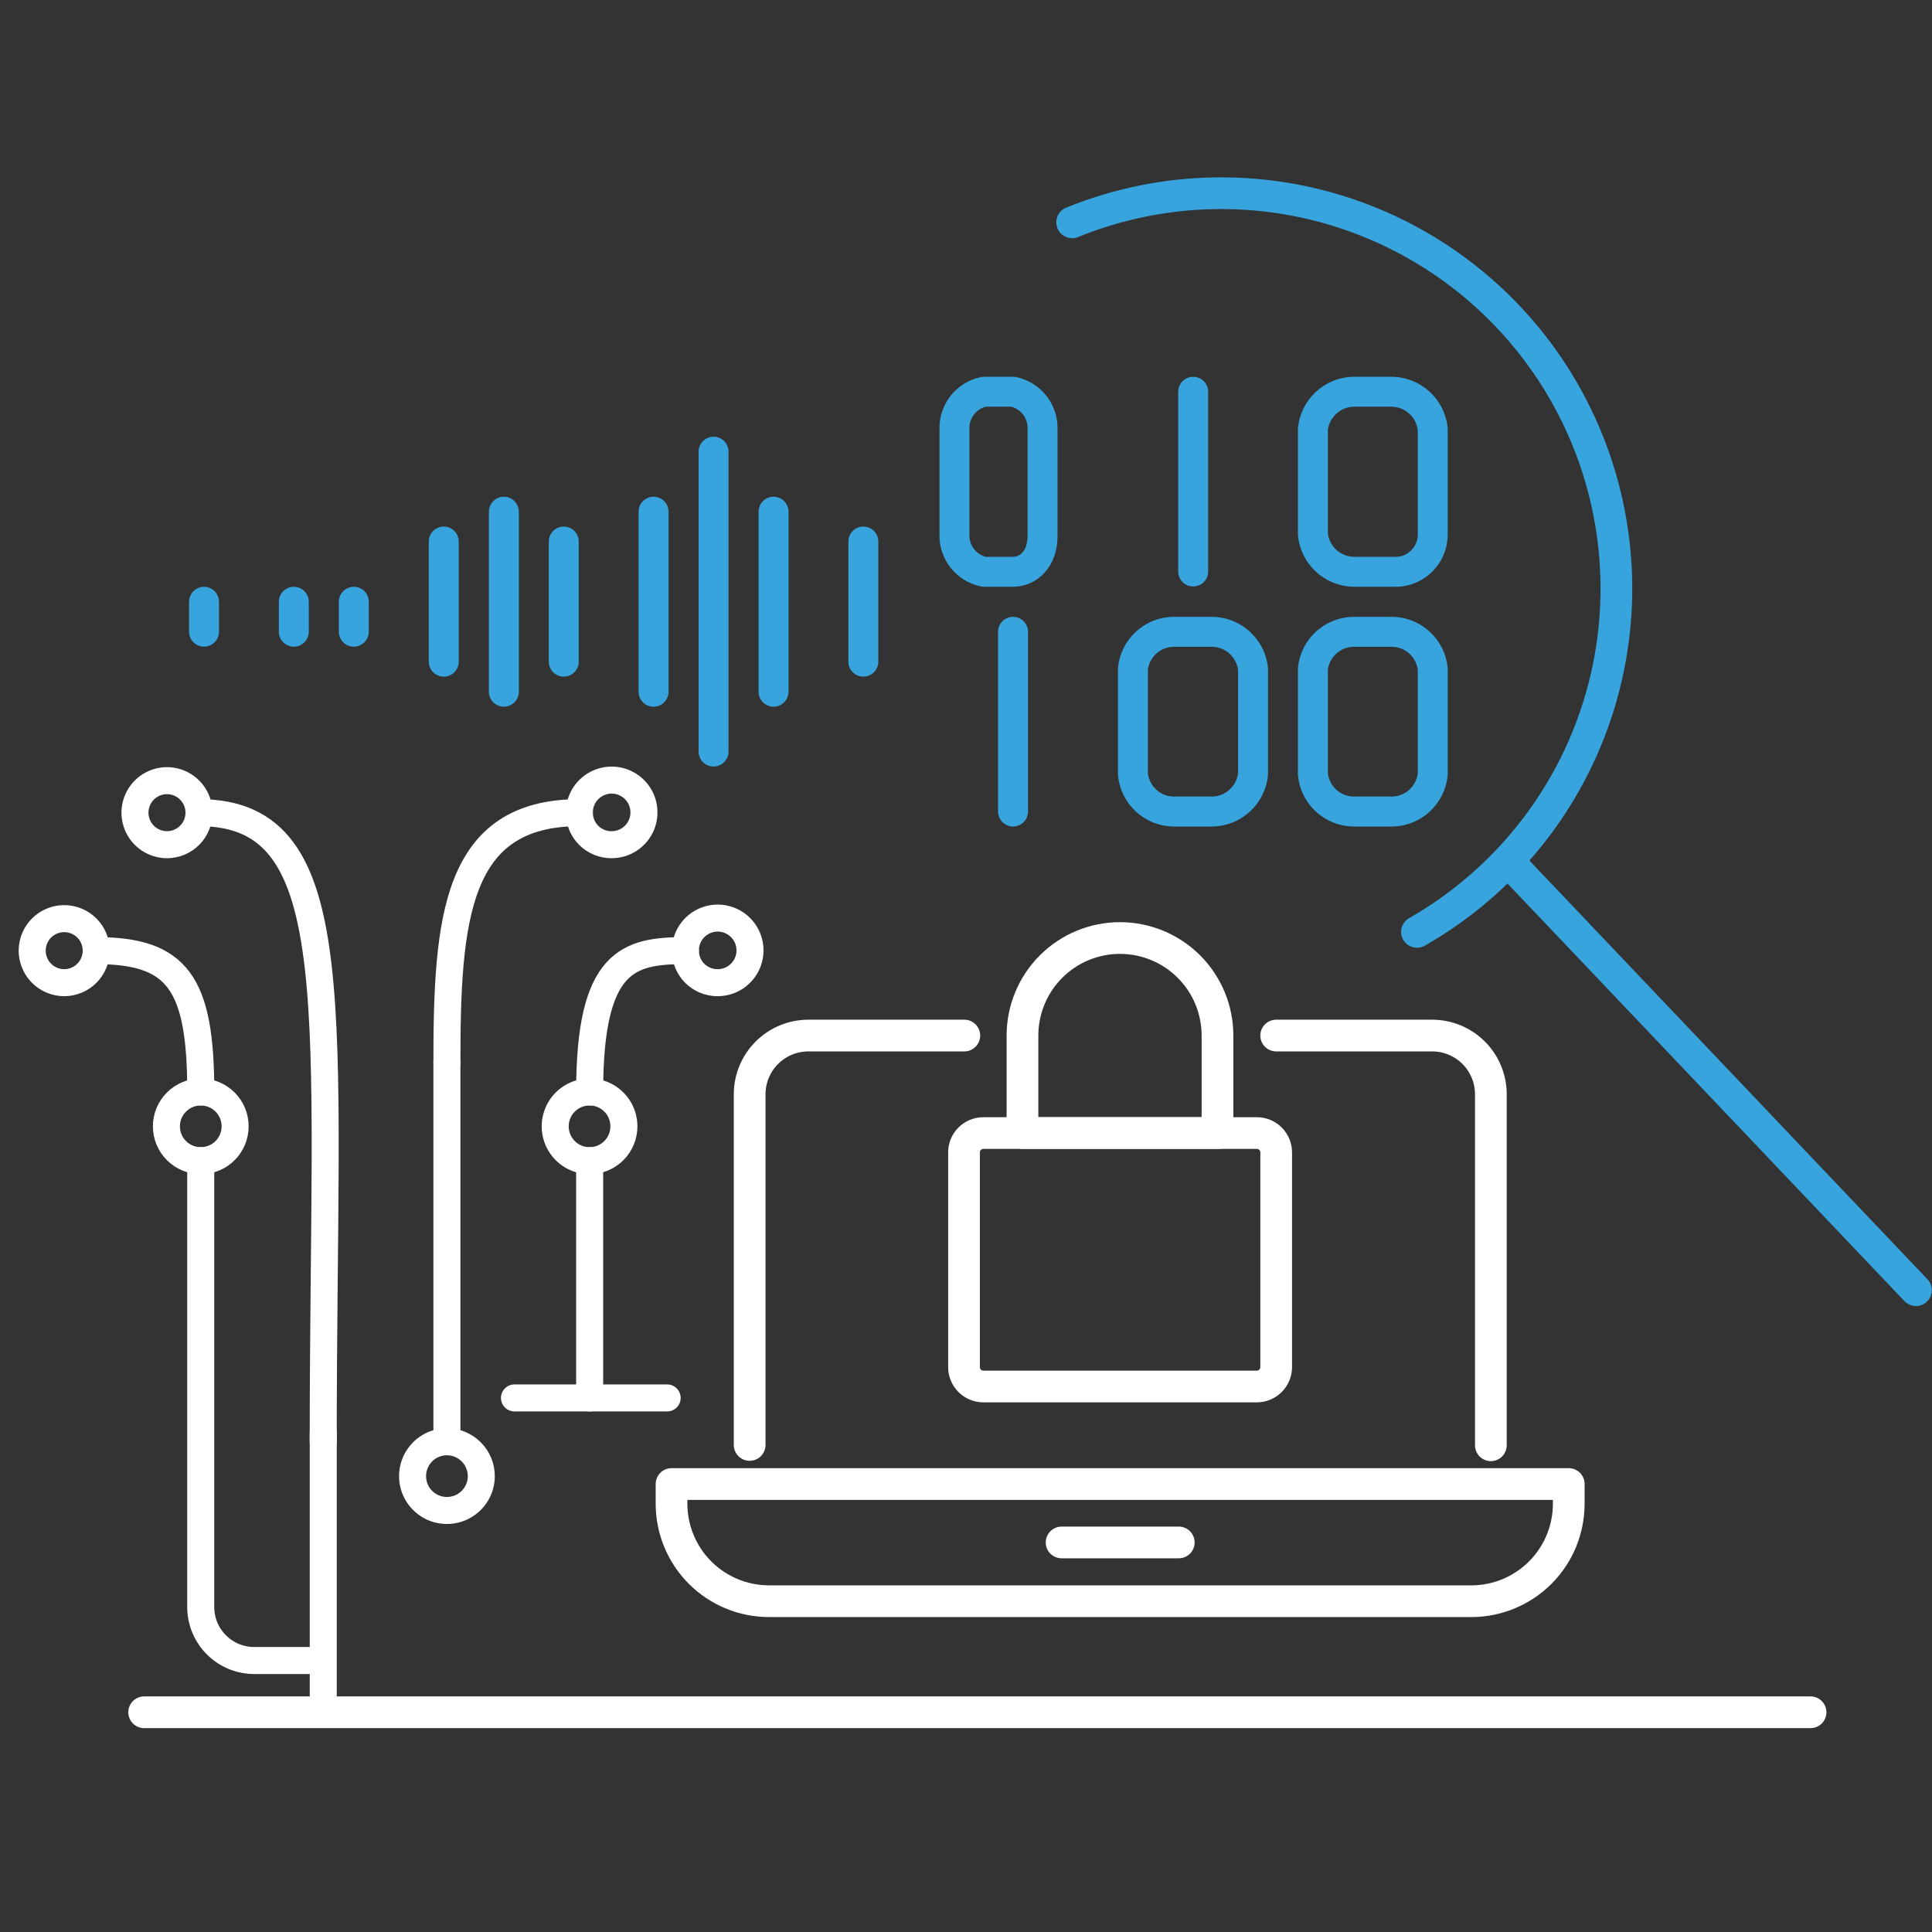 <svg width="60" height="60" viewBox="0 0 60 60" fill="none" xmlns="http://www.w3.org/2000/svg">
<rect x="0" y="0" width="60" height="60" fill="#333333" stroke="none"/>
<path d="M47.051 26.971L59.501 40.068" stroke="#37A4DD" stroke-width="0.985" stroke-linecap="round" stroke-linejoin="round"/>
<path d="M44.005 28.941C46.711 27.397 48.73 24.882 49.65 21.905C50.571 18.929 50.326 15.713 48.964 12.911C47.603 10.109 45.226 7.929 42.317 6.813C39.408 5.698 36.183 5.731 33.297 6.905" stroke="#37A4DD" stroke-width="0.985" stroke-linecap="round" stroke-linejoin="round"/>
<path d="M4.477 53.176H56.228" stroke="white" stroke-width="0.985" stroke-linecap="round" stroke-linejoin="round"/>
<path d="M39.633 32.16H44.476C44.96 32.16 45.424 32.352 45.766 32.694C46.108 33.036 46.3 33.501 46.3 33.984V44.884" stroke="white" stroke-width="0.985" stroke-linecap="round" stroke-linejoin="round"/>
<path d="M23.281 44.874V33.984C23.281 33.501 23.473 33.036 23.816 32.694C24.158 32.352 24.622 32.16 25.105 32.16H29.948" stroke="white" stroke-width="0.985" stroke-linecap="round" stroke-linejoin="round"/>
<path d="M48.719 46.699V46.088H20.855V46.699C20.855 47.502 21.174 48.272 21.742 48.84C22.31 49.408 23.08 49.727 23.884 49.727H45.728C46.525 49.718 47.285 49.394 47.846 48.827C48.406 48.261 48.719 47.496 48.719 46.699Z" stroke="white" stroke-width="0.985" stroke-linecap="round" stroke-linejoin="round"/>
<path d="M32.969 47.902H36.608" stroke="white" stroke-width="0.985" stroke-linecap="round" stroke-linejoin="round"/>
<path d="M39.031 35.188H30.54C30.207 35.188 29.938 35.457 29.938 35.789V42.457C29.938 42.789 30.207 43.059 30.54 43.059H39.031C39.363 43.059 39.633 42.789 39.633 42.457V35.789C39.633 35.457 39.363 35.188 39.031 35.188Z" stroke="white" stroke-width="0.985" stroke-linecap="round" stroke-linejoin="round"/>
<path d="M31.754 32.159C31.754 31.356 32.073 30.586 32.641 30.018C33.209 29.45 33.979 29.131 34.782 29.131C35.585 29.131 36.355 29.45 36.923 30.018C37.491 30.586 37.81 31.356 37.81 32.159V35.187H31.754V32.159Z" stroke="white" stroke-width="0.985" stroke-linecap="round" stroke-linejoin="round"/>
<path d="M37.055 17.748V12.166" stroke="#37A4DD" stroke-width="0.93" stroke-linecap="round" stroke-linejoin="round"/>
<path d="M31.461 25.203V19.621" stroke="#37A4DD" stroke-width="0.93" stroke-linecap="round" stroke-linejoin="round"/>
<path d="M31.465 17.757H30.553C30.29 17.702 30.054 17.555 29.887 17.343C29.72 17.132 29.633 16.868 29.641 16.599V13.324C29.633 13.055 29.72 12.791 29.887 12.58C30.054 12.368 30.29 12.222 30.553 12.166H31.465C31.729 12.222 31.965 12.368 32.132 12.58C32.298 12.791 32.385 13.055 32.377 13.324V16.599C32.396 17.365 31.93 17.757 31.465 17.757Z" stroke="#37A4DD" stroke-width="0.93" stroke-linecap="round" stroke-linejoin="round"/>
<path d="M43.254 17.757H42.014C41.702 17.746 41.405 17.622 41.178 17.409C40.95 17.197 40.806 16.909 40.773 16.599V13.324C40.806 13.014 40.95 12.726 41.178 12.514C41.405 12.301 41.702 12.178 42.014 12.166H43.254C43.566 12.178 43.863 12.301 44.091 12.514C44.319 12.726 44.462 13.014 44.495 13.324V16.599C44.495 16.758 44.463 16.916 44.399 17.062C44.336 17.208 44.243 17.34 44.127 17.448C44.011 17.557 43.873 17.64 43.723 17.694C43.573 17.747 43.413 17.768 43.254 17.757Z" stroke="#37A4DD" stroke-width="0.93" stroke-linecap="round" stroke-linejoin="round"/>
<path d="M43.254 25.203H42.014C41.702 25.194 41.404 25.071 41.175 24.858C40.947 24.644 40.804 24.355 40.773 24.045V20.77C40.806 20.461 40.95 20.174 41.178 19.963C41.406 19.752 41.703 19.63 42.014 19.621H43.254C43.565 19.63 43.862 19.752 44.09 19.963C44.318 20.174 44.462 20.461 44.495 20.77V24.045C44.464 24.355 44.321 24.644 44.093 24.858C43.864 25.071 43.566 25.194 43.254 25.203Z" stroke="#37A4DD" stroke-width="0.93" stroke-linecap="round" stroke-linejoin="round"/>
<path d="M37.664 25.203H36.424C36.112 25.194 35.814 25.071 35.586 24.858C35.357 24.644 35.215 24.355 35.184 24.045V20.77C35.217 20.461 35.36 20.174 35.588 19.963C35.816 19.752 36.113 19.63 36.424 19.621H37.664C37.976 19.63 38.274 19.751 38.504 19.962C38.733 20.174 38.879 20.46 38.914 20.77V24.045C38.881 24.356 38.736 24.645 38.507 24.858C38.277 25.071 37.978 25.194 37.664 25.203Z" stroke="#37A4DD" stroke-width="0.93" stroke-linecap="round" stroke-linejoin="round"/>
<path d="M26.812 16.818V20.549" stroke="#37A4DD" stroke-width="0.93" stroke-linecap="round" stroke-linejoin="round"/>
<path d="M24.023 15.891V21.482" stroke="#37A4DD" stroke-width="0.93" stroke-linecap="round" stroke-linejoin="round"/>
<path d="M22.16 14.027V23.34" stroke="#37A4DD" stroke-width="0.93" stroke-linecap="round" stroke-linejoin="round"/>
<path d="M20.297 15.891V21.482" stroke="#37A4DD" stroke-width="0.93" stroke-linecap="round" stroke-linejoin="round"/>
<path d="M17.508 16.818V20.549" stroke="#37A4DD" stroke-width="0.93" stroke-linecap="round" stroke-linejoin="round"/>
<path d="M15.648 15.891V21.482" stroke="#37A4DD" stroke-width="0.93" stroke-linecap="round" stroke-linejoin="round"/>
<path d="M13.781 16.818V20.549" stroke="#37A4DD" stroke-width="0.93" stroke-linecap="round" stroke-linejoin="round"/>
<path d="M10.988 18.688V19.618" stroke="#37A4DD" stroke-width="0.93" stroke-linecap="round" stroke-linejoin="round"/>
<path d="M9.125 18.688V19.618" stroke="#37A4DD" stroke-width="0.93" stroke-linecap="round" stroke-linejoin="round"/>
<path d="M6.336 18.688V19.618" stroke="#37A4DD" stroke-width="0.93" stroke-linecap="round" stroke-linejoin="round"/>
<path d="M21.285 29.524C21.283 29.325 21.341 29.13 21.451 28.963C21.56 28.797 21.717 28.667 21.9 28.59C22.084 28.513 22.287 28.492 22.482 28.531C22.677 28.569 22.857 28.665 22.998 28.806C23.139 28.946 23.235 29.126 23.273 29.322C23.311 29.517 23.291 29.72 23.214 29.903C23.137 30.087 23.006 30.243 22.84 30.353C22.674 30.462 22.479 30.52 22.279 30.518C22.016 30.518 21.763 30.413 21.576 30.227C21.39 30.041 21.285 29.788 21.285 29.524Z" stroke="white" stroke-width="0.839" stroke-linecap="round" stroke-linejoin="round"/>
<path d="M21.286 29.523C19.517 29.523 18.312 29.815 18.312 33.911" stroke="white" stroke-width="0.839" stroke-linecap="round" stroke-linejoin="round"/>
<path d="M2.988 29.523C2.988 29.327 2.93 29.135 2.821 28.971C2.712 28.808 2.556 28.68 2.375 28.605C2.193 28.53 1.993 28.51 1.8 28.548C1.607 28.587 1.43 28.681 1.291 28.82C1.152 28.959 1.057 29.137 1.019 29.329C0.981 29.522 1 29.722 1.076 29.904C1.151 30.086 1.278 30.241 1.442 30.35C1.605 30.459 1.798 30.518 1.994 30.518C2.258 30.518 2.511 30.413 2.697 30.226C2.884 30.04 2.988 29.787 2.988 29.523Z" stroke="white" stroke-width="0.839" stroke-linecap="round" stroke-linejoin="round"/>
<path d="M2.988 29.523C5.506 29.523 6.235 30.518 6.235 33.911" stroke="white" stroke-width="0.839" stroke-linecap="round" stroke-linejoin="round"/>
<path d="M17.992 25.239C17.99 25.04 18.048 24.845 18.157 24.678C18.267 24.512 18.424 24.382 18.607 24.305C18.791 24.228 18.994 24.207 19.189 24.245C19.384 24.284 19.564 24.38 19.705 24.52C19.846 24.661 19.942 24.841 19.98 25.036C20.018 25.232 19.998 25.434 19.921 25.618C19.844 25.802 19.714 25.958 19.547 26.068C19.381 26.177 19.186 26.235 18.986 26.233C18.723 26.233 18.47 26.128 18.283 25.942C18.097 25.756 17.992 25.503 17.992 25.239Z" stroke="white" stroke-width="0.839" stroke-linecap="round" stroke-linejoin="round"/>
<path d="M17.992 25.238C14.143 25.238 13.879 28.531 13.879 33.009" stroke="white" stroke-width="0.839" stroke-linecap="round" stroke-linejoin="round"/>
<path d="M6.18 25.238C6.18 25.042 6.121 24.849 6.012 24.686C5.903 24.523 5.748 24.395 5.566 24.32C5.384 24.245 5.184 24.225 4.992 24.263C4.799 24.302 4.622 24.396 4.483 24.535C4.344 24.674 4.249 24.852 4.211 25.044C4.172 25.237 4.192 25.437 4.267 25.619C4.342 25.8 4.47 25.956 4.633 26.065C4.797 26.174 4.989 26.233 5.186 26.233C5.449 26.233 5.702 26.128 5.889 25.941C6.075 25.755 6.18 25.502 6.18 25.238Z" stroke="white" stroke-width="0.839" stroke-linecap="round" stroke-linejoin="round"/>
<path d="M6.18 25.238C10.895 25.238 10.038 31.367 10.038 44.775" stroke="white" stroke-width="0.839" stroke-linecap="round" stroke-linejoin="round"/>
<path d="M15.977 43.414H20.719" stroke="white" stroke-width="0.839" stroke-linecap="round" stroke-linejoin="round"/>
<path d="M10.039 53.14V44.512" stroke="white" stroke-width="0.839" stroke-linecap="round" stroke-linejoin="round"/>
<path d="M14.947 45.843C14.947 46.054 14.884 46.26 14.767 46.435C14.65 46.611 14.483 46.748 14.288 46.828C14.093 46.909 13.878 46.93 13.671 46.889C13.464 46.848 13.274 46.746 13.125 46.597C12.976 46.448 12.874 46.258 12.833 46.051C12.792 45.844 12.813 45.629 12.894 45.434C12.975 45.239 13.111 45.072 13.287 44.955C13.462 44.838 13.669 44.775 13.88 44.775C14.163 44.775 14.434 44.888 14.634 45.088C14.834 45.288 14.947 45.559 14.947 45.843Z" stroke="white" stroke-width="0.839" stroke-linecap="round" stroke-linejoin="round"/>
<path d="M13.879 33.008V44.774" stroke="white" stroke-width="0.839" stroke-linecap="round" stroke-linejoin="round"/>
<path d="M19.376 34.979C19.376 34.768 19.314 34.562 19.197 34.386C19.079 34.211 18.913 34.074 18.718 33.993C18.523 33.913 18.308 33.891 18.101 33.933C17.894 33.974 17.704 34.075 17.555 34.225C17.405 34.374 17.304 34.564 17.263 34.771C17.221 34.978 17.243 35.193 17.323 35.388C17.404 35.583 17.541 35.749 17.716 35.867C17.892 35.984 18.098 36.046 18.309 36.046C18.592 36.046 18.864 35.934 19.064 35.734C19.264 35.534 19.376 35.262 19.376 34.979Z" stroke="white" stroke-width="0.839" stroke-linecap="round" stroke-linejoin="round"/>
<path d="M18.312 43.414V36.045" stroke="white" stroke-width="0.839" stroke-linecap="round" stroke-linejoin="round"/>
<path d="M6.235 36.046C5.952 36.046 5.681 35.934 5.481 35.734C5.28 35.534 5.168 35.262 5.168 34.979C5.168 34.696 5.28 34.425 5.481 34.225C5.681 34.025 5.952 33.912 6.235 33.912C6.518 33.912 6.79 34.025 6.99 34.225C7.19 34.425 7.302 34.696 7.302 34.979C7.302 35.262 7.19 35.534 6.99 35.734C6.79 35.934 6.518 36.046 6.235 36.046Z" stroke="white" stroke-width="0.839" stroke-linecap="round" stroke-linejoin="round"/>
<path d="M9.582 51.569H7.894C7.454 51.569 7.032 51.394 6.721 51.082C6.409 50.771 6.234 50.349 6.234 49.908V36.045" stroke="white" stroke-width="0.839" stroke-linecap="round" stroke-linejoin="round"/>
</svg>
